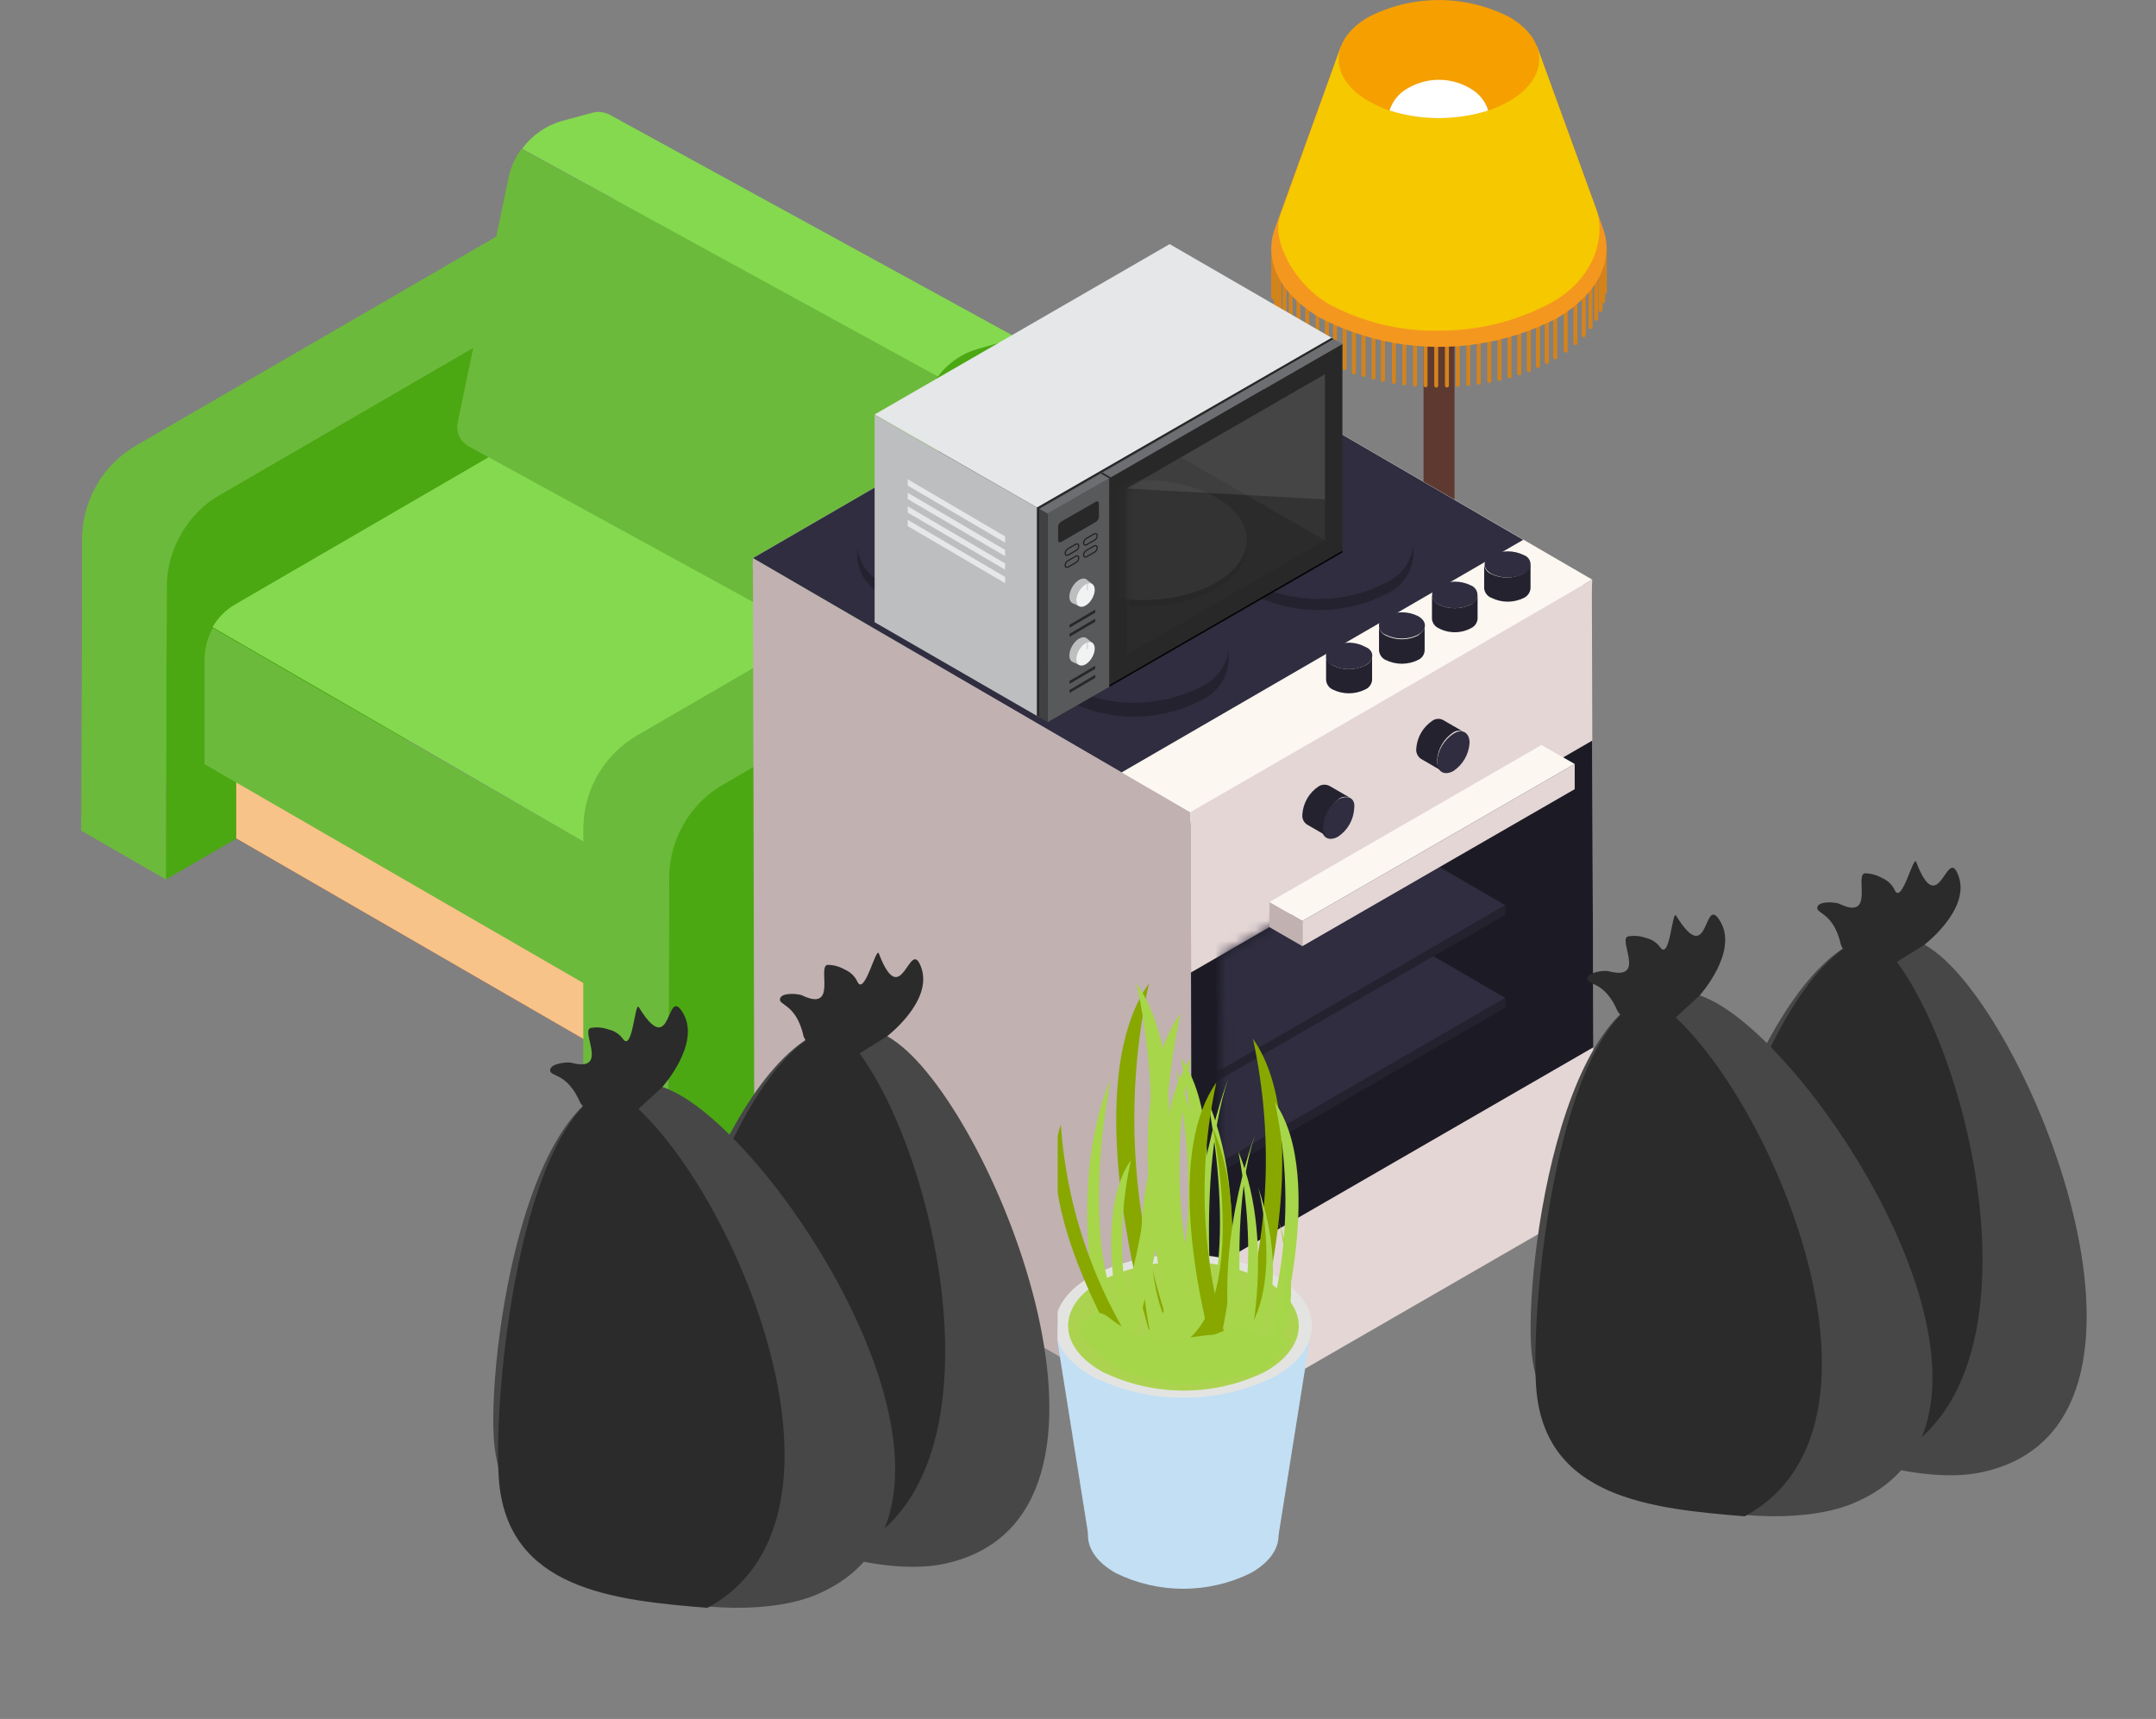<svg xmlns="http://www.w3.org/2000/svg" fill="none" viewBox="0 0 212 169" height="169" width="212">
<rect x="0" y="0" width="212" height="169" fill="#808080" stroke="none"/>
<g clip-path="url(#clip0_1412_2075)">
<path fill="#5E3930" d="M127.418 106.821V108.709C127.418 110.838 128.8 112.951 131.547 114.567C134.631 116.164 138.041 116.997 141.5 116.997C144.959 116.997 148.37 116.164 151.454 114.567C154.201 112.967 155.567 110.838 155.567 108.709V106.821H127.418Z"></path>
<path fill="#CC8B7C" d="M151.454 100.963C156.948 104.164 156.948 109.445 151.454 112.679C148.37 114.276 144.959 115.108 141.5 115.108C138.041 115.108 134.631 114.276 131.547 112.679C126.052 109.477 126.052 104.196 131.547 100.963C134.631 99.366 138.041 98.533 141.5 98.533C144.959 98.533 148.37 99.366 151.454 100.963Z"></path>
<path fill="#5E3930" d="M137.56 104.132V105.732C137.595 106.078 137.719 106.409 137.921 106.69C138.122 106.971 138.393 107.193 138.706 107.333C139.557 107.774 140.498 108.004 141.453 108.004C142.408 108.004 143.349 107.774 144.2 107.333C144.536 107.192 144.827 106.958 145.04 106.659C145.254 106.359 145.381 106.005 145.409 105.636V104.036L137.56 104.132Z"></path>
<path fill="#855044" d="M144.247 102.515C144.565 102.639 144.839 102.858 145.032 103.144C145.226 103.429 145.329 103.768 145.329 104.116C145.329 104.463 145.226 104.802 145.032 105.088C144.839 105.373 144.565 105.593 144.247 105.716C143.394 106.15 142.453 106.376 141.5 106.376C140.546 106.376 139.605 106.15 138.752 105.716C138.434 105.593 138.16 105.373 137.967 105.088C137.773 104.802 137.67 104.463 137.67 104.116C137.67 103.768 137.773 103.429 137.967 103.144C138.16 102.858 138.434 102.639 138.752 102.515C139.603 102.074 140.545 101.844 141.5 101.844C142.454 101.844 143.396 102.074 144.247 102.515Z"></path>
<path fill="#5E3930" d="M139.978 19.895V103.235C139.986 103.373 140.032 103.505 140.109 103.618C140.187 103.731 140.293 103.82 140.417 103.875C140.75 104.05 141.119 104.14 141.493 104.14C141.867 104.14 142.235 104.05 142.568 103.875C142.693 103.819 142.801 103.731 142.881 103.618C142.961 103.506 143.01 103.374 143.023 103.235V19.895H139.978Z"></path>
<path fill="#CC8B7C" d="M142.568 19.207C142.695 19.254 142.805 19.34 142.883 19.453C142.961 19.566 143.003 19.701 143.003 19.839C143.003 19.977 142.961 20.112 142.883 20.225C142.805 20.338 142.695 20.424 142.568 20.471C142.235 20.645 141.866 20.736 141.492 20.736C141.118 20.736 140.749 20.645 140.417 20.471C140.289 20.424 140.179 20.338 140.101 20.225C140.023 20.112 139.981 19.977 139.981 19.839C139.981 19.701 140.023 19.566 140.101 19.453C140.179 19.34 140.289 19.254 140.417 19.207C140.749 19.032 141.118 18.942 141.492 18.942C141.866 18.942 142.235 19.032 142.568 19.207Z"></path>
<path fill="#D4831B" d="M125.251 29.45C125.222 29.457 125.192 29.458 125.162 29.451C125.133 29.445 125.105 29.433 125.081 29.414C125.057 29.396 125.038 29.372 125.024 29.345C125.01 29.318 125.001 29.288 125 29.258V24.857C125 24.801 125.022 24.748 125.06 24.709C125.098 24.67 125.15 24.648 125.204 24.648C125.23 24.648 125.256 24.654 125.28 24.664C125.304 24.675 125.325 24.691 125.343 24.71C125.361 24.73 125.374 24.753 125.383 24.778C125.391 24.803 125.395 24.83 125.392 24.857V29.258C125.394 29.302 125.381 29.344 125.355 29.379C125.329 29.414 125.293 29.439 125.251 29.45Z"></path>
<path fill="#D4831B" d="M125.471 30.314C125.417 30.314 125.365 30.292 125.326 30.253C125.288 30.214 125.267 30.162 125.267 30.106V25.721C125.267 25.666 125.288 25.613 125.326 25.574C125.365 25.535 125.417 25.513 125.471 25.513C125.497 25.513 125.523 25.518 125.547 25.529C125.571 25.539 125.592 25.555 125.61 25.575C125.627 25.594 125.641 25.617 125.65 25.642C125.658 25.668 125.661 25.694 125.659 25.721V30.106C125.661 30.133 125.658 30.16 125.65 30.185C125.641 30.21 125.627 30.233 125.61 30.253C125.592 30.272 125.571 30.288 125.547 30.298C125.523 30.309 125.497 30.314 125.471 30.314Z"></path>
<path fill="#D4831B" d="M125.816 31.163C125.766 31.163 125.718 31.142 125.683 31.106C125.648 31.07 125.628 31.021 125.628 30.971V26.569C125.628 26.517 125.647 26.466 125.682 26.427C125.717 26.389 125.765 26.365 125.816 26.361C125.87 26.361 125.922 26.383 125.961 26.422C125.999 26.461 126.02 26.514 126.02 26.569V30.971C126.021 30.997 126.015 31.023 126.005 31.048C125.994 31.072 125.979 31.094 125.96 31.112C125.941 31.13 125.918 31.144 125.893 31.153C125.869 31.162 125.842 31.165 125.816 31.163Z"></path>
<path fill="#D4831B" d="M126.303 32.011C126.278 32.011 126.253 32.006 126.231 31.996C126.208 31.987 126.187 31.973 126.169 31.955C126.152 31.937 126.138 31.916 126.129 31.892C126.119 31.869 126.114 31.844 126.114 31.819V27.401C126.114 27.351 126.134 27.302 126.169 27.266C126.205 27.23 126.253 27.209 126.303 27.209C126.357 27.209 126.409 27.231 126.447 27.27C126.485 27.309 126.507 27.362 126.507 27.417V31.819C126.507 31.846 126.501 31.872 126.491 31.896C126.481 31.921 126.465 31.943 126.446 31.961C126.427 31.979 126.404 31.993 126.38 32.001C126.355 32.01 126.329 32.013 126.303 32.011Z"></path>
<path fill="#D4831B" d="M126.915 32.811C126.864 32.807 126.816 32.783 126.781 32.745C126.746 32.706 126.726 32.656 126.727 32.603V28.202C126.727 28.176 126.731 28.151 126.741 28.128C126.75 28.105 126.764 28.084 126.782 28.066C126.799 28.048 126.82 28.034 126.843 28.024C126.866 28.015 126.89 28.01 126.915 28.01C126.941 28.007 126.967 28.011 126.992 28.019C127.017 28.028 127.039 28.042 127.058 28.06C127.078 28.078 127.093 28.1 127.103 28.124C127.114 28.149 127.119 28.175 127.119 28.202V32.603C127.119 32.658 127.098 32.711 127.059 32.75C127.021 32.789 126.969 32.811 126.915 32.811Z"></path>
<path fill="#D4831B" d="M127.669 33.611C127.619 33.611 127.571 33.591 127.536 33.555C127.5 33.519 127.48 33.47 127.48 33.419V28.986C127.484 28.938 127.506 28.893 127.541 28.86C127.576 28.828 127.622 28.81 127.669 28.81C127.696 28.81 127.722 28.815 127.747 28.826C127.772 28.836 127.794 28.851 127.813 28.871C127.832 28.89 127.847 28.913 127.857 28.938C127.868 28.963 127.873 28.991 127.873 29.018V33.419C127.873 33.446 127.868 33.472 127.857 33.497C127.847 33.521 127.832 33.543 127.812 33.561C127.793 33.579 127.77 33.593 127.746 33.602C127.721 33.61 127.695 33.614 127.669 33.611Z"></path>
<path fill="#D4831B" d="M128.548 34.332C128.494 34.332 128.442 34.31 128.404 34.271C128.365 34.232 128.344 34.179 128.344 34.124V29.722C128.348 29.67 128.371 29.621 128.409 29.585C128.447 29.55 128.496 29.53 128.548 29.53C128.598 29.53 128.646 29.55 128.681 29.586C128.716 29.622 128.736 29.671 128.736 29.722V34.124C128.738 34.15 128.735 34.177 128.727 34.202C128.718 34.227 128.705 34.25 128.687 34.27C128.669 34.29 128.648 34.305 128.624 34.316C128.6 34.326 128.574 34.332 128.548 34.332Z"></path>
<path fill="#D4831B" d="M129.552 35.036C129.526 35.036 129.5 35.031 129.476 35.02C129.452 35.009 129.431 34.994 129.413 34.974C129.396 34.955 129.382 34.932 129.374 34.906C129.365 34.881 129.362 34.855 129.364 34.828V30.41C129.364 30.36 129.384 30.311 129.419 30.275C129.454 30.239 129.502 30.218 129.552 30.218C129.595 30.229 129.634 30.253 129.662 30.288C129.691 30.322 129.707 30.365 129.709 30.41V34.812C129.714 34.862 129.701 34.913 129.672 34.954C129.643 34.995 129.601 35.025 129.552 35.036Z"></path>
<path fill="#D4831B" d="M130.463 35.564C130.439 35.564 130.414 35.559 130.391 35.55C130.369 35.54 130.348 35.526 130.33 35.508C130.313 35.49 130.299 35.469 130.289 35.446C130.28 35.422 130.275 35.397 130.275 35.372V30.971C130.273 30.944 130.276 30.917 130.285 30.892C130.293 30.867 130.307 30.844 130.324 30.824C130.342 30.805 130.364 30.789 130.388 30.779C130.411 30.768 130.437 30.762 130.463 30.763C130.518 30.763 130.57 30.785 130.608 30.823C130.646 30.863 130.668 30.916 130.668 30.971V35.372C130.668 35.399 130.662 35.425 130.652 35.45C130.641 35.474 130.626 35.496 130.607 35.514C130.588 35.532 130.565 35.546 130.54 35.554C130.516 35.563 130.489 35.566 130.463 35.564Z"></path>
<path fill="#D4831B" d="M131.279 35.996C131.253 35.999 131.227 35.995 131.202 35.987C131.178 35.978 131.155 35.964 131.136 35.946C131.117 35.928 131.101 35.906 131.091 35.882C131.08 35.857 131.075 35.831 131.075 35.804V31.403C131.075 31.348 131.097 31.295 131.135 31.256C131.173 31.217 131.225 31.195 131.279 31.195C131.331 31.199 131.379 31.222 131.414 31.261C131.448 31.3 131.468 31.35 131.468 31.403V35.804C131.468 35.855 131.448 35.904 131.413 35.94C131.377 35.976 131.329 35.996 131.279 35.996Z"></path>
<path fill="#D4831B" d="M132.206 36.396C132.18 36.397 132.154 36.391 132.13 36.38C132.106 36.37 132.084 36.354 132.067 36.335C132.049 36.315 132.035 36.292 132.027 36.267C132.018 36.242 132.015 36.215 132.017 36.188V31.787C132.017 31.736 132.037 31.687 132.072 31.651C132.108 31.615 132.156 31.595 132.206 31.595C132.232 31.593 132.258 31.596 132.283 31.605C132.307 31.613 132.33 31.627 132.349 31.645C132.368 31.663 132.384 31.685 132.394 31.709C132.404 31.734 132.41 31.76 132.41 31.787V36.188C132.41 36.243 132.388 36.297 132.35 36.336C132.312 36.374 132.26 36.396 132.206 36.396Z"></path>
<path fill="#D4831B" d="M133.132 36.813C133.078 36.813 133.026 36.791 132.988 36.752C132.949 36.713 132.928 36.66 132.928 36.605V32.139C132.942 32.097 132.97 32.061 133.007 32.038C133.044 32.014 133.089 32.005 133.132 32.011C133.157 32.011 133.181 32.016 133.204 32.026C133.227 32.035 133.248 32.049 133.265 32.067C133.283 32.085 133.296 32.106 133.306 32.13C133.315 32.153 133.32 32.178 133.32 32.203V36.605C133.322 36.631 133.319 36.658 133.311 36.683C133.302 36.708 133.289 36.731 133.271 36.751C133.253 36.77 133.232 36.786 133.208 36.797C133.184 36.807 133.158 36.813 133.132 36.813Z"></path>
<path fill="#D4831B" d="M134.075 37.053C134.045 37.053 134.016 37.047 133.989 37.034C133.962 37.022 133.937 37.004 133.918 36.981C133.899 36.958 133.884 36.931 133.876 36.902C133.868 36.873 133.866 36.842 133.871 36.812V32.459C133.871 32.404 133.892 32.351 133.93 32.312C133.969 32.273 134.021 32.251 134.075 32.251C134.129 32.251 134.181 32.273 134.219 32.312C134.257 32.351 134.279 32.404 134.279 32.459V36.812C134.283 36.842 134.281 36.873 134.273 36.902C134.265 36.931 134.251 36.958 134.231 36.981C134.212 37.004 134.188 37.022 134.161 37.034C134.134 37.047 134.104 37.053 134.075 37.053Z"></path>
<path fill="#D4831B" d="M135.047 37.325C135.021 37.325 134.995 37.319 134.972 37.309C134.948 37.298 134.926 37.282 134.908 37.263C134.891 37.243 134.877 37.22 134.869 37.195C134.86 37.17 134.857 37.143 134.859 37.117V32.731C134.857 32.705 134.86 32.678 134.869 32.653C134.877 32.627 134.891 32.604 134.908 32.585C134.926 32.565 134.948 32.55 134.972 32.539C134.995 32.528 135.021 32.523 135.047 32.523C135.102 32.523 135.153 32.545 135.192 32.584C135.23 32.623 135.252 32.676 135.252 32.731V37.117C135.252 37.172 135.23 37.225 135.192 37.264C135.153 37.303 135.102 37.325 135.047 37.325Z"></path>
<path fill="#D4831B" d="M135.989 37.549C135.963 37.551 135.937 37.548 135.912 37.539C135.888 37.531 135.865 37.517 135.846 37.499C135.827 37.481 135.811 37.459 135.801 37.434C135.79 37.41 135.785 37.383 135.785 37.357V32.955C135.785 32.929 135.79 32.902 135.801 32.878C135.811 32.853 135.827 32.832 135.846 32.813C135.865 32.795 135.888 32.782 135.912 32.773C135.937 32.764 135.963 32.761 135.989 32.763C136.039 32.763 136.087 32.783 136.122 32.819C136.158 32.855 136.178 32.904 136.178 32.955V37.357C136.178 37.408 136.158 37.457 136.122 37.493C136.087 37.529 136.039 37.549 135.989 37.549Z"></path>
<path fill="#D4831B" d="M137.057 37.741C137.007 37.741 136.959 37.721 136.924 37.685C136.889 37.649 136.869 37.6 136.869 37.549V33.147C136.867 33.121 136.87 33.094 136.878 33.069C136.887 33.044 136.9 33.021 136.918 33.001C136.936 32.981 136.957 32.966 136.981 32.955C137.005 32.945 137.031 32.939 137.057 32.939C137.111 32.939 137.163 32.961 137.202 33C137.24 33.039 137.261 33.092 137.261 33.147V37.549C137.261 37.575 137.256 37.602 137.246 37.626C137.235 37.651 137.22 37.672 137.201 37.691C137.182 37.709 137.159 37.722 137.134 37.731C137.109 37.74 137.083 37.743 137.057 37.741Z"></path>
<path fill="#D4831B" d="M138.093 37.901C138.039 37.901 137.987 37.879 137.948 37.84C137.91 37.801 137.889 37.748 137.889 37.693V33.291C137.889 33.265 137.894 33.238 137.904 33.214C137.915 33.19 137.93 33.168 137.949 33.15C137.968 33.132 137.991 33.118 138.016 33.109C138.041 33.1 138.067 33.097 138.093 33.099C138.143 33.099 138.191 33.12 138.226 33.156C138.261 33.192 138.281 33.24 138.281 33.291V37.693C138.283 37.719 138.28 37.746 138.272 37.771C138.263 37.797 138.25 37.82 138.232 37.839C138.214 37.859 138.193 37.874 138.169 37.885C138.145 37.896 138.119 37.901 138.093 37.901Z"></path>
<path fill="#D4831B" d="M139.129 38.013C139.103 38.013 139.078 38.008 139.054 37.997C139.03 37.986 139.008 37.971 138.99 37.951C138.973 37.932 138.959 37.908 138.951 37.883C138.942 37.858 138.939 37.831 138.941 37.805V33.403C138.941 33.352 138.961 33.304 138.996 33.268C139.032 33.232 139.08 33.211 139.129 33.211C139.156 33.209 139.182 33.212 139.206 33.221C139.231 33.23 139.254 33.244 139.273 33.262C139.292 33.28 139.307 33.302 139.318 33.326C139.328 33.35 139.334 33.377 139.334 33.403V37.805C139.334 37.86 139.312 37.913 139.274 37.952C139.236 37.991 139.184 38.013 139.129 38.013Z"></path>
<path fill="#D4831B" d="M140.182 38.077C140.128 38.077 140.076 38.055 140.037 38.016C139.999 37.977 139.978 37.924 139.978 37.869V33.483C139.978 33.428 139.999 33.375 140.037 33.336C140.076 33.297 140.128 33.275 140.182 33.275C140.208 33.275 140.234 33.281 140.258 33.291C140.281 33.302 140.303 33.318 140.321 33.337C140.338 33.357 140.352 33.38 140.36 33.405C140.369 33.43 140.372 33.457 140.37 33.483V37.869C140.372 37.895 140.369 37.922 140.36 37.947C140.352 37.973 140.338 37.996 140.321 38.015C140.303 38.035 140.281 38.05 140.258 38.061C140.234 38.072 140.208 38.077 140.182 38.077Z"></path>
<path fill="#D4831B" d="M141.233 38.109C141.207 38.109 141.18 38.104 141.155 38.093C141.131 38.083 141.108 38.067 141.089 38.048C141.07 38.029 141.055 38.006 141.045 37.981C141.035 37.955 141.029 37.928 141.029 37.901V33.499C141.033 33.447 141.056 33.398 141.094 33.363C141.132 33.327 141.182 33.307 141.233 33.307C141.283 33.307 141.331 33.328 141.367 33.364C141.402 33.4 141.422 33.449 141.422 33.499V37.901C141.424 37.928 141.421 37.954 141.412 37.979C141.404 38.005 141.39 38.028 141.372 38.047C141.355 38.067 141.333 38.082 141.309 38.093C141.285 38.104 141.26 38.109 141.233 38.109Z"></path>
<path fill="#D4831B" d="M142.269 38.093C142.219 38.093 142.171 38.073 142.136 38.037C142.101 38.001 142.081 37.952 142.081 37.901V33.499C142.079 33.473 142.082 33.446 142.09 33.421C142.099 33.396 142.112 33.373 142.13 33.353C142.148 33.334 142.169 33.318 142.193 33.307C142.217 33.297 142.243 33.291 142.269 33.291C142.323 33.291 142.375 33.313 142.413 33.352C142.452 33.391 142.473 33.444 142.473 33.499V37.901C142.473 37.928 142.468 37.954 142.458 37.978C142.447 38.003 142.432 38.025 142.413 38.043C142.393 38.061 142.371 38.075 142.346 38.083C142.321 38.092 142.295 38.095 142.269 38.093Z"></path>
<path fill="#D4831B" d="M143.337 38.045C143.31 38.045 143.285 38.04 143.261 38.029C143.237 38.018 143.215 38.003 143.197 37.983C143.18 37.964 143.166 37.941 143.158 37.915C143.149 37.89 143.146 37.864 143.148 37.837V33.452C143.146 33.425 143.149 33.398 143.158 33.373C143.166 33.348 143.18 33.325 143.197 33.305C143.215 33.286 143.237 33.27 143.261 33.259C143.285 33.249 143.31 33.243 143.337 33.243C143.391 33.243 143.443 33.265 143.481 33.304C143.519 33.343 143.541 33.396 143.541 33.452V37.837C143.541 37.892 143.519 37.945 143.481 37.984C143.443 38.023 143.391 38.045 143.337 38.045Z"></path>
<path fill="#D4831B" d="M144.389 37.949C144.363 37.951 144.336 37.948 144.312 37.939C144.287 37.931 144.264 37.917 144.245 37.899C144.226 37.881 144.211 37.859 144.2 37.834C144.19 37.81 144.184 37.783 144.185 37.757V33.355C144.185 33.3 144.206 33.247 144.244 33.208C144.283 33.169 144.335 33.147 144.389 33.147C144.415 33.147 144.441 33.153 144.465 33.163C144.489 33.174 144.51 33.19 144.528 33.209C144.545 33.229 144.559 33.252 144.567 33.277C144.576 33.302 144.579 33.329 144.577 33.355V37.757C144.577 37.808 144.557 37.857 144.522 37.893C144.487 37.929 144.439 37.949 144.389 37.949Z"></path>
<path fill="#D4831B" d="M145.409 37.821C145.383 37.823 145.357 37.82 145.332 37.811C145.308 37.803 145.285 37.789 145.266 37.771C145.246 37.753 145.231 37.731 145.221 37.706C145.21 37.682 145.205 37.656 145.205 37.629V33.227C145.205 33.172 145.227 33.119 145.265 33.08C145.303 33.041 145.355 33.019 145.409 33.019C145.461 33.023 145.508 33.047 145.543 33.086C145.578 33.124 145.598 33.175 145.598 33.227V37.629C145.598 37.68 145.578 37.729 145.542 37.765C145.507 37.801 145.459 37.821 145.409 37.821Z"></path>
<path fill="#D4831B" d="M146.445 37.645C146.419 37.647 146.393 37.644 146.368 37.635C146.344 37.626 146.321 37.613 146.302 37.595C146.283 37.577 146.267 37.555 146.257 37.53C146.246 37.506 146.241 37.479 146.241 37.453V33.051C146.241 33.025 146.246 32.998 146.257 32.974C146.267 32.949 146.283 32.928 146.302 32.91C146.321 32.891 146.344 32.878 146.368 32.869C146.393 32.86 146.419 32.857 146.445 32.859C146.47 32.859 146.495 32.864 146.517 32.874C146.54 32.883 146.561 32.898 146.579 32.915C146.596 32.933 146.61 32.955 146.619 32.978C146.629 33.001 146.634 33.026 146.634 33.051V37.453C146.634 37.504 146.614 37.553 146.579 37.589C146.543 37.625 146.495 37.645 146.445 37.645Z"></path>
<path fill="#D4831B" d="M147.45 37.437C147.424 37.439 147.398 37.436 147.373 37.427C147.349 37.418 147.326 37.405 147.307 37.386C147.288 37.368 147.272 37.346 147.262 37.322C147.251 37.298 147.246 37.271 147.246 37.245V32.843C147.246 32.788 147.268 32.735 147.306 32.696C147.344 32.657 147.396 32.635 147.45 32.635C147.476 32.635 147.502 32.641 147.526 32.651C147.55 32.662 147.572 32.677 147.589 32.697C147.607 32.717 147.621 32.74 147.629 32.765C147.637 32.79 147.641 32.817 147.639 32.843V37.245C147.639 37.296 147.619 37.344 147.583 37.38C147.548 37.416 147.5 37.437 147.45 37.437Z"></path>
<path fill="#D4831B" d="M148.424 37.197C148.372 37.193 148.324 37.169 148.289 37.13C148.255 37.092 148.235 37.041 148.235 36.989V32.587C148.235 32.536 148.255 32.487 148.291 32.451C148.326 32.415 148.374 32.395 148.424 32.395C148.45 32.393 148.476 32.396 148.501 32.405C148.525 32.413 148.548 32.427 148.567 32.445C148.586 32.463 148.602 32.485 148.612 32.51C148.623 32.534 148.628 32.56 148.628 32.587V36.989C148.628 37.044 148.606 37.097 148.568 37.136C148.53 37.175 148.478 37.197 148.424 37.197Z"></path>
<path fill="#D4831B" d="M149.396 36.893C149.37 36.895 149.344 36.892 149.32 36.883C149.295 36.874 149.272 36.86 149.253 36.842C149.234 36.824 149.219 36.802 149.208 36.778C149.198 36.754 149.192 36.727 149.192 36.7V32.299C149.192 32.244 149.214 32.191 149.252 32.152C149.29 32.113 149.342 32.091 149.396 32.091C149.423 32.091 149.448 32.096 149.472 32.107C149.496 32.118 149.518 32.133 149.536 32.153C149.553 32.172 149.567 32.195 149.575 32.221C149.584 32.246 149.587 32.273 149.585 32.299V36.7C149.585 36.752 149.565 36.8 149.53 36.836C149.494 36.872 149.446 36.893 149.396 36.893Z"></path>
<path fill="#D4831B" d="M150.323 36.572C150.297 36.573 150.271 36.567 150.247 36.556C150.223 36.546 150.201 36.53 150.184 36.511C150.166 36.491 150.153 36.468 150.144 36.443C150.136 36.418 150.132 36.391 150.134 36.364V32.011C150.134 31.96 150.154 31.911 150.19 31.875C150.225 31.839 150.273 31.819 150.323 31.819C150.349 31.817 150.375 31.82 150.4 31.829C150.424 31.837 150.447 31.851 150.466 31.869C150.486 31.887 150.501 31.909 150.511 31.934C150.522 31.958 150.527 31.984 150.527 32.011V36.413C150.516 36.459 150.49 36.5 150.453 36.529C150.416 36.559 150.37 36.574 150.323 36.572Z"></path>
<path fill="#D4831B" d="M151.233 36.188C151.207 36.191 151.181 36.187 151.156 36.179C151.132 36.17 151.109 36.156 151.09 36.138C151.071 36.12 151.055 36.098 151.045 36.074C151.035 36.049 151.029 36.023 151.029 35.996V31.595C151.029 31.568 151.035 31.542 151.045 31.517C151.055 31.493 151.071 31.471 151.09 31.453C151.109 31.435 151.132 31.421 151.156 31.413C151.181 31.404 151.207 31.401 151.233 31.403C151.283 31.403 151.331 31.423 151.367 31.459C151.402 31.495 151.422 31.544 151.422 31.595V35.996C151.422 36.022 151.417 36.047 151.407 36.07C151.398 36.093 151.384 36.114 151.367 36.132C151.349 36.15 151.328 36.164 151.305 36.174C151.283 36.183 151.258 36.188 151.233 36.188Z"></path>
<path fill="#D4831B" d="M152.097 35.788C152.043 35.788 151.991 35.766 151.952 35.727C151.914 35.688 151.893 35.635 151.893 35.58V31.179C151.893 31.123 151.914 31.07 151.952 31.032C151.991 30.992 152.043 30.971 152.097 30.971C152.151 30.971 152.203 30.992 152.241 31.032C152.279 31.07 152.301 31.123 152.301 31.179V35.58C152.301 35.635 152.279 35.688 152.241 35.727C152.203 35.766 152.151 35.788 152.097 35.788Z"></path>
<path fill="#D4831B" d="M152.929 35.324C152.903 35.326 152.876 35.323 152.852 35.314C152.827 35.306 152.804 35.292 152.785 35.274C152.766 35.256 152.751 35.234 152.74 35.209C152.73 35.185 152.725 35.159 152.725 35.132V30.73C152.725 30.704 152.73 30.677 152.74 30.653C152.751 30.629 152.766 30.607 152.785 30.589C152.804 30.571 152.827 30.557 152.852 30.548C152.876 30.54 152.903 30.536 152.929 30.538C152.979 30.538 153.027 30.559 153.062 30.595C153.097 30.631 153.117 30.68 153.117 30.73V35.212C153.101 35.248 153.074 35.279 153.04 35.299C153.007 35.319 152.968 35.328 152.929 35.324Z"></path>
<path fill="#D4831B" d="M153.965 34.668C153.913 34.668 153.864 34.648 153.826 34.613C153.788 34.577 153.765 34.528 153.761 34.476V30.074C153.761 30.019 153.782 29.966 153.821 29.927C153.859 29.888 153.911 29.866 153.965 29.866C153.991 29.866 154.017 29.872 154.041 29.882C154.065 29.893 154.086 29.908 154.104 29.928C154.122 29.948 154.135 29.971 154.144 29.996C154.152 30.021 154.155 30.048 154.153 30.074V34.476C154.153 34.527 154.133 34.576 154.098 34.612C154.063 34.648 154.015 34.668 153.965 34.668Z"></path>
<path fill="#D4831B" d="M154.907 33.932C154.882 33.932 154.858 33.927 154.835 33.917C154.812 33.907 154.791 33.893 154.774 33.875C154.756 33.858 154.743 33.836 154.733 33.813C154.724 33.79 154.719 33.765 154.719 33.74V29.338C154.719 29.286 154.738 29.235 154.773 29.196C154.808 29.158 154.856 29.134 154.907 29.13C154.961 29.13 155.013 29.152 155.051 29.191C155.09 29.23 155.111 29.283 155.111 29.338V33.74C155.111 33.766 155.106 33.793 155.096 33.817C155.085 33.841 155.07 33.863 155.051 33.881C155.031 33.899 155.009 33.913 154.984 33.922C154.959 33.931 154.933 33.934 154.907 33.932Z"></path>
<path fill="#D4831B" d="M155.723 33.163C155.697 33.163 155.671 33.158 155.647 33.147C155.623 33.137 155.602 33.121 155.584 33.102C155.566 33.082 155.553 33.059 155.544 33.034C155.536 33.008 155.533 32.982 155.535 32.955V28.57C155.533 28.543 155.536 28.517 155.544 28.491C155.553 28.466 155.566 28.443 155.584 28.424C155.602 28.404 155.623 28.388 155.647 28.378C155.671 28.367 155.697 28.362 155.723 28.362C155.777 28.362 155.829 28.384 155.868 28.423C155.906 28.462 155.927 28.515 155.927 28.57V32.955C155.927 33.011 155.906 33.063 155.868 33.102C155.829 33.141 155.777 33.163 155.723 33.163Z"></path>
<path fill="#D4831B" d="M156.398 32.363C156.344 32.363 156.292 32.341 156.254 32.302C156.216 32.263 156.194 32.21 156.194 32.155V27.753C156.194 27.727 156.2 27.701 156.21 27.676C156.22 27.652 156.236 27.63 156.255 27.612C156.274 27.594 156.297 27.58 156.322 27.571C156.346 27.563 156.372 27.559 156.398 27.561C156.448 27.561 156.496 27.582 156.532 27.618C156.567 27.654 156.587 27.703 156.587 27.753V32.155C156.589 32.182 156.586 32.208 156.577 32.233C156.569 32.259 156.555 32.282 156.538 32.301C156.52 32.321 156.498 32.337 156.474 32.347C156.45 32.358 156.425 32.363 156.398 32.363Z"></path>
<path fill="#D4831B" d="M156.964 31.531C156.91 31.531 156.858 31.509 156.82 31.47C156.781 31.431 156.76 31.378 156.76 31.323V26.921C156.76 26.895 156.765 26.868 156.775 26.844C156.786 26.819 156.801 26.797 156.82 26.779C156.84 26.761 156.862 26.748 156.887 26.739C156.912 26.73 156.938 26.727 156.964 26.729C157.014 26.729 157.062 26.749 157.097 26.785C157.132 26.822 157.152 26.87 157.152 26.921V31.323C157.154 31.349 157.151 31.376 157.143 31.401C157.134 31.426 157.121 31.45 157.103 31.469C157.085 31.489 157.064 31.504 157.04 31.515C157.016 31.526 156.99 31.531 156.964 31.531Z"></path>
<path fill="#D4831B" d="M157.372 30.666C157.341 30.668 157.31 30.662 157.282 30.649C157.254 30.636 157.229 30.615 157.211 30.59C157.192 30.565 157.18 30.535 157.175 30.504C157.17 30.472 157.173 30.44 157.184 30.41V26.073C157.184 26.022 157.204 25.973 157.239 25.937C157.274 25.901 157.322 25.881 157.372 25.881C157.398 25.879 157.424 25.882 157.449 25.891C157.474 25.899 157.496 25.913 157.516 25.931C157.535 25.949 157.55 25.971 157.561 25.995C157.571 26.02 157.576 26.046 157.576 26.073V30.41C157.587 30.442 157.591 30.475 157.585 30.508C157.58 30.541 157.566 30.572 157.546 30.598C157.525 30.623 157.498 30.643 157.468 30.655C157.437 30.667 157.404 30.671 157.372 30.666Z"></path>
<path fill="#D4831B" d="M157.654 29.802C157.628 29.804 157.602 29.801 157.577 29.792C157.553 29.784 157.53 29.77 157.511 29.752C157.492 29.734 157.476 29.712 157.466 29.688C157.455 29.663 157.45 29.637 157.45 29.61V25.209C157.45 25.181 157.455 25.154 157.466 25.129C157.476 25.104 157.491 25.081 157.51 25.061C157.529 25.042 157.551 25.027 157.576 25.016C157.601 25.006 157.627 25 157.654 25C157.68 25 157.706 25.006 157.73 25.017C157.754 25.027 157.776 25.043 157.793 25.062C157.811 25.082 157.825 25.105 157.833 25.13C157.842 25.155 157.845 25.182 157.843 25.209V29.61C157.843 29.635 157.838 29.66 157.828 29.684C157.819 29.707 157.805 29.728 157.788 29.746C157.77 29.764 157.749 29.778 157.726 29.788C157.704 29.797 157.679 29.802 157.654 29.802Z"></path>
<path fill="#D4831B" d="M157.795 28.922C157.746 28.922 157.698 28.902 157.662 28.866C157.627 28.83 157.607 28.781 157.607 28.73V24.328C157.605 24.302 157.608 24.275 157.617 24.25C157.625 24.225 157.639 24.202 157.656 24.182C157.674 24.163 157.696 24.147 157.72 24.136C157.744 24.126 157.769 24.12 157.795 24.12C157.85 24.12 157.902 24.142 157.94 24.181C157.978 24.22 158 24.273 158 24.328V28.81C157.983 28.849 157.953 28.881 157.916 28.902C157.879 28.922 157.837 28.929 157.795 28.922Z"></path>
<path fill="#F4971F" d="M153.149 31.259C149.534 33.129 145.538 34.103 141.484 34.103C137.431 34.103 133.434 33.129 129.82 31.259C126.57 29.354 125 26.889 125 24.408C125.007 23.724 125.135 23.046 125.377 22.408L125.832 21.159L131.845 4.578H151.139L156.964 20.583L157.608 22.408C158.738 25.465 157.246 28.81 153.149 31.259Z"></path>
<path fill="#F5C800" d="M152.348 29.866C148.987 31.622 145.261 32.528 141.484 32.507C137.7 32.592 133.959 31.682 130.62 29.866C127.308 27.945 124.921 23.592 125.91 21.111L131.845 4.578H151.139L156.964 20.583C157.874 23.064 156.964 27.401 152.348 29.866Z"></path>
<path fill="#F59F00" d="M148.455 9.907C147.782 10.301 147.072 10.623 146.335 10.868C143.174 11.86 139.794 11.86 136.633 10.868C135.896 10.623 135.186 10.301 134.514 9.907C130.667 7.651 130.667 3.969 134.514 1.697C136.675 0.584 139.063 0.004 141.484 0.004C143.906 0.004 146.293 0.584 148.455 1.697C152.317 3.969 152.317 7.651 148.455 9.907Z"></path>
<path fill="white" d="M146.335 10.868C143.174 11.86 139.794 11.86 136.633 10.868C136.874 10.103 137.346 9.436 137.983 8.963C139.011 8.235 140.232 7.845 141.484 7.845C142.735 7.845 143.957 8.235 144.985 8.963C145.626 9.431 146.1 10.1 146.335 10.868Z"></path>
</g>
<path fill="#CCCCCC" d="M60.316 63.705L44.094 54.265L41.599 55.714L57.809 65.14L60.316 63.705Z"></path>
<path fill="#CCCCCC" d="M60.303 60.821L44.094 51.395V54.265L60.316 63.704L60.303 60.821Z"></path>
<path fill="#CCCCCC" d="M57.797 62.269L41.587 52.843L41.6 55.714L57.81 65.14L57.797 62.269Z"></path>
<path fill="#B58B5C" d="M57.744 40.119L41.522 30.693L41.586 52.843L57.796 62.269L57.744 40.119Z"></path>
<path fill="#CCCCCC" d="M60.238 38.671L44.029 29.245L41.521 30.693L57.743 40.119L60.238 38.671Z"></path>
<path fill="#CCCCCC" d="M60.238 35.801L44.016 26.361L44.029 29.245L60.238 38.671V35.801Z"></path>
<path fill="#CCCCCC" d="M60.238 35.801L44.016 26.361L41.508 27.809L57.731 37.236L60.238 35.801Z"></path>
<path fill="#6E4D2D" d="M19.688 59.218L19.701 62.088L57.743 40.119L60.238 38.671V35.801L57.731 37.236L19.688 59.218Z"></path>
<path fill="#6CBA3B" d="M47.767 23.879V33.551L47.689 58.675L16.355 76.868L8.018 81.743L8.095 53.037C8.11 51.177 8.606 49.353 9.535 47.742C10.463 46.131 11.793 44.788 13.395 43.843L47.767 23.879Z"></path>
<path fill="#4BA812" d="M56.075 28.624L55.985 63.433L16.3 86.475L16.391 57.782C16.397 55.921 16.889 54.093 17.819 52.481C18.748 50.868 20.083 49.526 21.691 48.589L56.075 28.624Z"></path>
<path fill="#6CBA3B" d="M16.416 51.653L16.326 76.803V86.475L8.001 81.678L8.078 52.972C8.083 51.114 8.578 49.29 9.513 47.684L16.416 51.653Z"></path>
<path fill="#6CBA3B" d="M92.053 33.809L88.252 41.219L66.458 28.611C64.855 27.8 63.084 27.377 61.288 27.377C59.491 27.377 57.72 27.8 56.117 28.611L47.767 33.486L16.42 51.679L9.504 47.684C10.437 46.075 11.774 44.737 13.382 43.805L47.767 23.879L50.753 22.069C56.544 18.707 65.941 18.707 71.719 22.069L92.053 33.809Z"></path>
<path fill="#4BA812" d="M99.269 49.339L99.165 84.148C99.107 83.494 98.871 82.868 98.484 82.337C98.097 81.806 97.573 81.391 96.968 81.135L97.058 46.326C97.664 46.582 98.189 46.998 98.579 47.528C98.968 48.058 99.206 48.684 99.269 49.339Z"></path>
<path fill="#4BA812" d="M112.771 49.378L112.681 84.186C112.681 86.359 111.246 88.544 108.376 90.199L108.48 55.403C111.337 53.735 112.771 51.55 112.771 49.378Z"></path>
<path fill="#C13E16" d="M64.283 92.216V106.142L23.229 82.428V72.083C23.235 71.017 23.516 69.971 24.043 69.045L35.224 75.51L64.283 92.216Z"></path>
<path fill="#F7C388" d="M64.283 92.216V106.142L23.229 82.428V72.083C23.235 71.017 23.516 69.971 24.043 69.045L35.224 75.51L64.283 92.216Z"></path>
<path fill="#4BA812" d="M66.454 28.624L53.424 55.959C50.542 54.291 53.295 65.01 50.438 66.627L56.074 28.624C57.681 27.801 59.459 27.372 61.264 27.372C63.069 27.372 64.848 27.801 66.454 28.624Z"></path>
<path fill="#4BA812" d="M97.102 46.326L97.011 81.135L53.423 55.959L66.453 28.624L97.102 46.326Z"></path>
<path fill="#FC5435" d="M98.08 61.739V75.665C98.022 76.308 97.793 76.923 97.418 77.448C97.044 77.973 96.536 78.389 95.947 78.653V64.726C96.537 64.464 97.045 64.048 97.42 63.523C97.795 62.998 98.023 62.382 98.08 61.739Z"></path>
<path fill="#FF7847" d="M98.08 61.739V75.665C98.022 76.308 97.793 76.923 97.418 77.448C97.044 77.973 96.536 78.389 95.947 78.653V64.726C96.537 64.464 97.045 64.048 97.42 63.523C97.795 62.998 98.023 62.382 98.08 61.739Z"></path>
<path fill="#FC5435" d="M95.94 64.726L95.902 78.652L61.117 98.85L61.155 84.937L95.94 64.726Z"></path>
<path fill="#FF7847" d="M95.94 64.726L95.902 78.652L61.117 98.85L61.155 84.937L95.94 64.726Z"></path>
<path fill="#6CBA3B" d="M61.173 84.924V98.85L20.118 75.135V64.791C20.127 63.727 20.402 62.682 20.92 61.752L32.101 68.218L61.173 84.924Z"></path>
<path fill="#84D94F" d="M95.959 64.726L61.173 84.924L32.102 68.114L20.92 61.649C21.445 60.738 22.198 59.981 23.105 59.45L54.904 40.986C56.505 40.167 58.277 39.741 60.075 39.741C61.872 39.741 63.644 40.167 65.245 40.986L95.907 58.714C98.789 60.369 98.815 63.071 95.959 64.726Z"></path>
<path fill="#84D94F" d="M95.959 64.726L61.173 84.924L32.102 68.114L20.92 61.649C21.445 60.738 22.198 59.981 23.105 59.45L54.904 40.986C56.505 40.167 58.277 39.741 60.075 39.741C61.872 39.741 63.644 40.167 65.245 40.986L95.907 58.714C98.789 60.369 98.815 63.071 95.959 64.726Z"></path>
<path fill="#6CBA3B" d="M100.129 50.58V60.265V85.402L65.706 105.341L57.368 110.19V81.252C57.407 79.427 57.916 77.642 58.847 76.073C59.778 74.502 61.098 73.2 62.681 72.291L97.117 52.326L100.129 50.58Z"></path>
<path fill="#4BA812" d="M108.481 55.403L108.378 90.199L65.721 115L65.798 86.307C65.807 84.445 66.301 82.617 67.233 81.004C68.165 79.392 69.502 78.05 71.111 77.114L108.481 55.403Z"></path>
<path fill="#6CBA3B" d="M65.799 80.191L65.708 105.341V114.987L57.384 110.19V81.251C57.448 79.469 57.936 77.727 58.806 76.17L65.799 80.191Z"></path>
<path fill="#6CBA3B" d="M108.479 55.403L100.115 60.265L65.796 80.191L58.854 76.17C59.808 74.577 61.14 73.245 62.732 72.29L97.117 52.326C99.986 50.645 99.96 47.968 97.117 46.326L66.261 28.521L70.061 21.111L108.414 43.274C114.192 46.597 114.244 52.054 108.479 55.403Z"></path>
<path fill="#84D94F" d="M100.846 33.68L98.054 40.223L51.337 14.633C52.291 13.318 53.655 12.358 55.215 11.905L58.188 11.103C58.402 11.037 58.624 11.002 58.848 11C59.235 11.007 59.616 11.104 59.959 11.284L100.846 33.68Z"></path>
<path fill="#6CBA3B" d="M98.041 40.223L86.989 66.265L46.064 43.869C45.665 43.646 45.347 43.301 45.157 42.885C44.966 42.469 44.913 42.003 45.004 41.555L49.993 17.543C50.2 16.488 50.642 15.494 51.286 14.633L98.041 40.223Z"></path>
<path fill="#4BA812" d="M96.173 34.301L99.068 33.473C99.454 33.369 99.861 33.365 100.249 33.461C100.637 33.558 100.995 33.752 101.287 34.025C101.58 34.298 101.797 34.641 101.92 35.022C102.043 35.403 102.067 35.809 101.99 36.202L96.664 61.752C96.5 62.525 96.128 63.239 95.588 63.815C95.048 64.392 94.361 64.81 93.6 65.024L88.585 66.446C88.232 66.543 87.861 66.549 87.506 66.462C87.151 66.375 86.823 66.199 86.555 65.951C86.287 65.702 86.087 65.389 85.974 65.041C85.861 64.693 85.839 64.322 85.909 63.963L90.912 39.938C91.189 38.607 91.827 37.378 92.754 36.384C93.682 35.39 94.864 34.669 96.173 34.301Z"></path>
<path fill="#6CBA3B" d="M99.15 50.038C98.803 51.031 98.085 51.851 97.147 52.326L62.749 72.291C61.157 73.245 59.825 74.578 58.871 76.17L65.813 80.192L100.12 60.266L108.483 55.404C111.728 53.516 113.136 50.956 112.697 48.486L99.15 50.038Z"></path>
<path fill="white" d="M105.438 102.25C105.54 102.134 105.672 101.979 105.784 101.875C105.514 102.15 105.259 102.448 105.021 102.768L105.438 102.25Z"></path>
<path fill="white" d="M115.526 102.289C115.831 102.677 115.872 102.716 116.076 103.013C115.793 102.605 115.487 102.225 115.159 101.875L115.526 102.289Z"></path>
<path fill="#C1B1B1" d="M117.257 140.948L74.18 115.999L74.037 55.799L117.077 80.748L117.257 140.948Z"></path>
<path fill="#FCF7F1" d="M117.076 80.748L89.83 64.917L129.281 42.158L156.527 57.989L117.076 80.748Z"></path>
<path fill="#E4D6D5" d="M156.528 57.989L156.707 118.189L117.256 140.948L117.077 80.748L130.323 73.102L156.528 57.989Z"></path>
<path fill="#1C1B25" d="M117.184 125.763L156.671 102.968L156.563 72.815L117.112 95.609L117.184 125.763Z"></path>
<mask height="51" width="35" y="74" x="120" maskUnits="userSpaceOnUse" style="mask-type:luminance" id="mask0_1412_2075">
<path fill="white" d="M120.128 124.076L154.267 104.368L154.159 74.215L120.021 93.922L120.128 124.076Z"></path>
</mask>
<g mask="url(#mask0_1412_2075)">
<path fill="#2F2D3F" d="M117.76 80.533L89.365 96.938L119.627 114.528L148.021 98.123L117.76 80.533Z"></path>
<path fill="#24222F" d="M148.021 98.122L119.627 114.527V115.46L148.021 99.055V98.122Z"></path>
<path fill="#2F2D3F" d="M117.76 71.415L89.365 87.784L119.627 105.41L148.021 89.005L117.76 71.415Z"></path>
<path fill="#24222F" d="M148.021 89.004L119.627 105.409V106.307L148.021 89.938V89.004Z"></path>
</g>
<path fill="#C1B1B1" d="M117.041 80.927L74 55.943L74.036 54.866L117.041 79.85V80.927Z"></path>
<path fill="#FCF7F1" d="M117.041 79.851L74.036 54.867L113.523 32L156.563 56.984L117.041 79.851Z"></path>
<path fill="#2F2D3F" d="M110.292 75.938L74.036 54.867L113.523 32L149.779 53.072L110.292 75.938Z"></path>
<path fill="#E4D6D5" d="M156.563 56.984L156.528 58.061L117.041 80.928V79.851L136.82 68.436L156.563 56.984Z"></path>
<path fill="#2F2D3F" d="M118.332 46.968C116.294 47.994 114.045 48.529 111.763 48.529C109.482 48.529 107.232 47.994 105.194 46.968C104.395 46.707 103.7 46.2 103.207 45.52C102.714 44.84 102.448 44.021 102.448 43.181C102.448 42.341 102.714 41.522 103.207 40.842C103.7 40.162 104.395 39.655 105.194 39.394C107.226 38.349 109.478 37.803 111.763 37.803C114.048 37.803 116.3 38.349 118.332 39.394C119.131 39.655 119.826 40.162 120.319 40.842C120.813 41.522 121.078 42.341 121.078 43.181C121.078 44.021 120.813 44.84 120.319 45.52C119.826 46.2 119.131 46.707 118.332 46.968Z"></path>
<path fill="#24222F" d="M121.061 43.128V44.24C120.984 45.064 120.691 45.853 120.212 46.527C119.733 47.202 119.085 47.738 118.332 48.081C116.294 49.107 114.045 49.642 111.763 49.642C109.482 49.642 107.232 49.107 105.194 48.081C104.475 47.759 103.848 47.262 103.372 46.635C102.895 46.008 102.583 45.271 102.466 44.492V43.415C102.583 44.194 102.895 44.931 103.372 45.558C103.848 46.185 104.475 46.682 105.194 47.005C107.232 48.03 109.482 48.565 111.763 48.565C114.045 48.565 116.294 48.03 118.332 47.005C119.092 46.661 119.746 46.12 120.225 45.438C120.705 44.756 120.994 43.959 121.061 43.128Z"></path>
<path fill="#2F2D3F" d="M136.245 57.307C134.213 58.353 131.961 58.898 129.676 58.898C127.391 58.898 125.139 58.353 123.107 57.307C122.309 57.046 121.613 56.539 121.12 55.859C120.627 55.179 120.361 54.36 120.361 53.52C120.361 52.68 120.627 51.861 121.12 51.181C121.613 50.501 122.309 49.994 123.107 49.733C125.134 48.685 127.378 48.126 129.659 48.101C131.941 48.076 134.196 48.586 136.245 49.589C137.102 49.81 137.86 50.308 138.402 51.007C138.943 51.706 139.237 52.564 139.237 53.448C139.237 54.332 138.943 55.191 138.402 55.89C137.86 56.589 137.102 57.087 136.245 57.307Z"></path>
<path fill="#24222F" d="M138.975 53.466V54.579C138.921 55.409 138.637 56.208 138.155 56.886C137.673 57.565 137.013 58.096 136.246 58.42C134.209 59.446 131.959 59.98 129.677 59.98C127.396 59.98 125.146 59.446 123.108 58.42C122.392 58.099 121.769 57.601 121.298 56.973C120.827 56.345 120.524 55.608 120.416 54.83V53.718C120.517 54.497 120.818 55.238 121.29 55.867C121.761 56.496 122.388 56.992 123.108 57.307C125.14 58.353 127.392 58.898 129.677 58.898C131.962 58.898 134.214 58.353 136.246 57.307C137.013 56.983 137.673 56.452 138.155 55.774C138.637 55.095 138.921 54.297 138.975 53.466Z"></path>
<path fill="#2F2D3F" d="M100.133 57.45C98.101 58.496 95.849 59.041 93.564 59.041C91.279 59.041 89.027 58.496 86.995 57.45C86.196 57.189 85.501 56.682 85.007 56.002C84.514 55.322 84.249 54.503 84.249 53.663C84.249 52.823 84.514 52.004 85.007 51.324C85.501 50.644 86.196 50.137 86.995 49.876C89.032 48.85 91.282 48.316 93.564 48.316C95.845 48.316 98.095 48.85 100.133 49.876C100.932 50.137 101.627 50.644 102.12 51.324C102.613 52.004 102.879 52.823 102.879 53.663C102.879 54.503 102.613 55.322 102.12 56.002C101.627 56.682 100.932 57.189 100.133 57.45Z"></path>
<path fill="#24222F" d="M102.861 53.609V54.722C102.796 55.549 102.507 56.342 102.027 57.019C101.547 57.695 100.892 58.228 100.133 58.563C98.095 59.589 95.846 60.123 93.564 60.123C91.282 60.123 89.033 59.589 86.995 58.563C86.272 58.25 85.644 57.755 85.172 57.125C84.7 56.496 84.4 55.754 84.302 54.973V53.86C84.4 54.641 84.7 55.383 85.172 56.012C85.644 56.642 86.272 57.138 86.995 57.45C89.027 58.495 91.279 59.041 93.564 59.041C95.849 59.041 98.101 58.495 100.133 57.45C100.895 57.119 101.551 56.586 102.032 55.909C102.513 55.232 102.799 54.437 102.861 53.609Z"></path>
<path fill="#2F2D3F" d="M118.081 67.825C116.044 68.851 113.794 69.385 111.512 69.385C109.231 69.385 106.981 68.851 104.943 67.825C104.149 67.554 103.46 67.042 102.972 66.359C102.483 65.677 102.221 64.859 102.221 64.02C102.221 63.181 102.483 62.363 102.972 61.681C103.46 60.998 104.149 60.486 104.943 60.215C106.981 59.189 109.231 58.655 111.512 58.655C113.794 58.655 116.044 59.189 118.081 60.215C118.876 60.486 119.565 60.998 120.053 61.681C120.541 62.363 120.804 63.181 120.804 64.02C120.804 64.859 120.541 65.677 120.053 66.359C119.565 67.042 118.876 67.554 118.081 67.825Z"></path>
<path fill="#24222F" d="M120.81 63.948V65.025C120.74 65.851 120.45 66.643 119.97 67.318C119.491 67.994 118.838 68.528 118.081 68.866C116.049 69.912 113.797 70.457 111.512 70.457C109.227 70.457 106.975 69.912 104.943 68.866C104.22 68.55 103.59 68.054 103.113 67.426C102.635 66.797 102.326 66.058 102.215 65.276V63.948C102.332 64.727 102.644 65.464 103.121 66.091C103.597 66.719 104.224 67.216 104.943 67.538C106.981 68.564 109.231 69.098 111.512 69.098C113.794 69.098 116.044 68.564 118.081 67.538C118.8 67.216 119.427 66.719 119.904 66.091C120.38 65.464 120.692 64.727 120.81 63.948Z"></path>
<path fill="#C1B1B1" d="M128.062 90.549L124.831 88.682V91.159L128.062 93.025V90.549Z"></path>
<path fill="#E4D6D5" d="M154.841 77.589L128.061 93.025V90.548L154.841 75.112V77.589Z"></path>
<path fill="#FCF7F1" d="M128.061 90.548L124.831 88.682L151.574 73.246L154.841 75.112L128.061 90.548Z"></path>
<path fill="#2F2D3F" d="M149.85 56.41C149.354 56.657 148.807 56.785 148.253 56.785C147.699 56.785 147.152 56.657 146.655 56.41C145.758 55.908 145.758 55.082 146.655 54.579C147.152 54.333 147.699 54.204 148.253 54.204C148.807 54.204 149.354 54.333 149.85 54.579C150.04 54.645 150.205 54.769 150.322 54.933C150.438 55.097 150.501 55.294 150.501 55.495C150.501 55.696 150.438 55.892 150.322 56.056C150.205 56.22 150.04 56.344 149.85 56.41Z"></path>
<path fill="#24222F" d="M150.497 55.477V57.846C150.479 58.045 150.411 58.235 150.297 58.398C150.184 58.562 150.03 58.693 149.851 58.78C149.355 59.026 148.808 59.155 148.253 59.155C147.699 59.155 147.152 59.026 146.656 58.78C146.461 58.707 146.29 58.581 146.164 58.416C146.037 58.251 145.959 58.053 145.938 57.846V55.513C145.958 55.706 146.028 55.89 146.142 56.048C146.255 56.205 146.408 56.33 146.584 56.41C147.081 56.657 147.627 56.785 148.182 56.785C148.736 56.785 149.283 56.657 149.779 56.41C149.972 56.334 150.14 56.207 150.267 56.043C150.393 55.879 150.473 55.683 150.497 55.477Z"></path>
<path fill="#2F2D3F" d="M144.646 59.425C144.15 59.672 143.603 59.8 143.049 59.8C142.495 59.8 141.948 59.672 141.451 59.425C141.265 59.35 141.105 59.221 140.992 59.055C140.88 58.889 140.819 58.693 140.819 58.492C140.819 58.291 140.88 58.094 140.992 57.928C141.105 57.762 141.265 57.633 141.451 57.558C141.948 57.312 142.495 57.183 143.049 57.183C143.603 57.183 144.15 57.312 144.646 57.558C144.833 57.633 144.993 57.762 145.105 57.928C145.218 58.094 145.278 58.291 145.278 58.492C145.278 58.693 145.218 58.889 145.105 59.055C144.993 59.221 144.833 59.35 144.646 59.425Z"></path>
<path fill="#24222F" d="M145.292 58.492V60.825C145.278 61.024 145.211 61.216 145.097 61.38C144.983 61.544 144.827 61.675 144.646 61.758C144.155 62.022 143.606 62.16 143.048 62.16C142.491 62.16 141.942 62.022 141.451 61.758C141.274 61.678 141.122 61.553 141.009 61.395C140.895 61.238 140.825 61.054 140.805 60.861V58.492C140.822 58.69 140.891 58.88 141.005 59.044C141.118 59.207 141.272 59.339 141.451 59.425C141.947 59.671 142.494 59.8 143.048 59.8C143.603 59.8 144.149 59.671 144.646 59.425C144.823 59.336 144.975 59.204 145.088 59.041C145.201 58.877 145.271 58.689 145.292 58.492Z"></path>
<path fill="#2F2D3F" d="M139.44 62.405C138.944 62.651 138.397 62.78 137.843 62.78C137.288 62.78 136.742 62.651 136.245 62.405C136.055 62.339 135.891 62.215 135.774 62.051C135.657 61.887 135.595 61.691 135.595 61.489C135.595 61.288 135.657 61.092 135.774 60.928C135.891 60.764 136.055 60.64 136.245 60.574C136.742 60.328 137.288 60.199 137.843 60.199C138.397 60.199 138.944 60.328 139.44 60.574C140.338 61.077 140.338 61.902 139.44 62.405Z"></path>
<path fill="#24222F" d="M140.086 61.471V63.948C140.076 64.149 140.01 64.342 139.896 64.507C139.782 64.672 139.624 64.802 139.44 64.882C138.944 65.128 138.397 65.257 137.843 65.257C137.289 65.257 136.742 65.128 136.245 64.882C136.064 64.798 135.908 64.668 135.794 64.504C135.681 64.339 135.613 64.148 135.599 63.948V61.579C135.619 61.772 135.69 61.956 135.803 62.114C135.916 62.271 136.069 62.396 136.245 62.477C136.742 62.723 137.289 62.852 137.843 62.852C138.397 62.852 138.944 62.723 139.44 62.477C139.871 62.154 140.122 61.83 140.086 61.471Z"></path>
<path fill="#2F2D3F" d="M134.236 65.42C133.739 65.667 133.192 65.795 132.638 65.795C132.084 65.795 131.537 65.667 131.041 65.42C130.851 65.354 130.686 65.231 130.569 65.067C130.453 64.903 130.39 64.706 130.39 64.505C130.39 64.304 130.453 64.107 130.569 63.943C130.686 63.779 130.851 63.656 131.041 63.59C131.532 63.326 132.081 63.188 132.638 63.188C133.196 63.188 133.744 63.326 134.236 63.59C135.169 63.949 135.169 64.918 134.236 65.42Z"></path>
<path fill="#24222F" d="M134.918 64.487V66.856C134.901 67.059 134.828 67.254 134.708 67.418C134.587 67.583 134.424 67.711 134.236 67.79C133.74 68.036 133.193 68.165 132.638 68.165C132.084 68.165 131.537 68.036 131.041 67.79C130.86 67.706 130.704 67.576 130.59 67.412C130.476 67.247 130.409 67.055 130.395 66.856V64.523C130.415 64.716 130.485 64.9 130.599 65.058C130.712 65.215 130.864 65.34 131.041 65.42C131.537 65.667 132.084 65.795 132.638 65.795C133.193 65.795 133.74 65.667 134.236 65.42C134.424 65.342 134.587 65.214 134.708 65.049C134.828 64.885 134.901 64.69 134.918 64.487Z"></path>
<path fill="#2F2D3F" d="M142.923 72.133C142.463 72.434 142.078 72.836 141.798 73.309C141.518 73.782 141.35 74.313 141.308 74.861C141.308 75.902 142.026 76.297 142.923 75.795C143.382 75.486 143.762 75.077 144.036 74.597C144.31 74.118 144.47 73.582 144.503 73.031C144.503 72.025 143.785 71.595 142.923 72.133Z"></path>
<path fill="#24222F" d="M144.035 72.025L141.989 70.841C141.824 70.731 141.631 70.672 141.433 70.672C141.235 70.672 141.041 70.731 140.876 70.841C140.411 71.145 140.024 71.553 139.743 72.032C139.463 72.512 139.298 73.05 139.261 73.605C139.24 73.799 139.273 73.995 139.355 74.172C139.437 74.349 139.566 74.5 139.727 74.61L141.774 75.794C141.606 75.673 141.475 75.51 141.392 75.32C141.31 75.13 141.281 74.922 141.307 74.717C141.349 74.169 141.517 73.638 141.797 73.165C142.077 72.692 142.462 72.29 142.922 71.989C143.091 71.885 143.286 71.833 143.484 71.839C143.682 71.845 143.874 71.91 144.035 72.025Z"></path>
<path fill="#2F2D3F" d="M131.579 78.594C131.114 78.899 130.726 79.307 130.446 79.786C130.166 80.266 130.001 80.804 129.964 81.359C129.964 82.364 130.682 82.758 131.579 82.256C132.037 81.948 132.418 81.538 132.692 81.059C132.966 80.579 133.126 80.043 133.158 79.492C133.302 78.487 132.584 78.092 131.579 78.594Z"></path>
<path fill="#24222F" d="M132.835 78.486L130.789 77.302C130.621 77.2 130.429 77.147 130.232 77.147C130.036 77.147 129.844 77.2 129.676 77.302C129.211 77.606 128.823 78.014 128.543 78.494C128.263 78.973 128.098 79.511 128.061 80.066C128.036 80.26 128.067 80.458 128.149 80.636C128.232 80.813 128.363 80.964 128.527 81.071L130.573 82.255C130.409 82.149 130.278 81.998 130.195 81.82C130.113 81.642 130.082 81.445 130.107 81.25C130.143 80.727 130.294 80.218 130.548 79.759C130.802 79.3 131.154 78.902 131.579 78.594C131.75 78.446 131.964 78.356 132.189 78.337C132.415 78.318 132.641 78.37 132.835 78.486Z"></path>
<path fill="#C1B1B1" d="M109.251 87.855L89.831 99.091L100.851 105.445H112.733L109.251 87.855Z"></path>
<path fill="#474747" d="M88.261 102.553C97.969 109.83 113.722 149.104 93.005 153.713C84.293 155.747 62.662 148.344 64.566 132.67C65.768 123.203 76.017 93.29 88.261 102.553Z"></path>
<path fill="#2B2B2B" d="M87.212 101.893C87.212 101.893 91.745 98.45 90.595 95.154C89.445 91.859 88.707 99.723 86.416 93.745C86.161 93.013 85.012 97.939 84.319 96.538C84.071 95.993 83.628 95.562 83.078 95.33C82.591 95.046 82.043 94.886 81.481 94.863C80.195 94.698 82.531 99.633 78.836 97.848C78.59 97.729 76.875 97.51 76.701 98.187C76.528 98.865 78.298 98.654 79.019 101.895C79.147 102.261 81.155 105.667 81.155 105.667L87.212 101.893Z"></path>
<path fill="#2B2B2B" d="M64.32 136.662C65.24 128.733 72.734 102.666 82.185 100.988C91.41 108.641 100.913 147.028 82.112 153.019C73.272 150.576 63.018 147.603 64.32 136.662Z"></path>
<path fill="#474747" d="M66.262 107.344C77.147 112.686 99.892 148.342 80.388 156.731C72.204 160.353 49.579 157.109 48.55 141.352C47.98 131.826 52.517 100.523 66.262 107.344Z"></path>
<path fill="#2B2B2B" d="M65.108 106.891C65.108 106.891 68.925 102.663 67.186 99.639C65.446 96.615 66.176 104.48 62.819 99.033C62.432 98.361 62.215 103.415 61.274 102.168C60.93 101.679 60.415 101.338 59.831 101.212C59.301 101.024 58.733 100.969 58.176 101.051C56.882 101.129 60.09 105.542 56.13 104.477C55.865 104.406 54.14 104.51 54.095 105.208C54.05 105.906 55.75 105.369 57.058 108.419C57.252 108.755 59.854 111.727 59.854 111.727L65.108 106.891Z"></path>
<path fill="#2B2B2B" d="M49.046 145.321C48.483 137.358 51.025 110.348 60.001 106.939C70.481 112.739 86.921 148.689 69.555 158.079C60.417 157.325 49.791 156.314 49.046 145.321Z"></path>
<g clip-path="url(#clip1_1412_2075)">
<path fill="#C3DFF4" d="M122.966 147.265C126.626 149.312 126.646 152.62 122.966 154.667C120.917 155.676 118.649 156.202 116.349 156.202C114.049 156.202 111.781 155.676 109.732 154.667C106.072 152.62 106.052 149.312 109.732 147.265C111.781 146.256 114.049 145.73 116.349 145.73C118.649 145.73 120.917 146.256 122.966 147.265Z"></path>
<path fill="#C3DFF4" d="M103.737 130.358L107.021 150.956H125.716L129 130.358H103.737Z"></path>
<path fill="#E3E4E1" d="M125.28 125.366C130.226 128.12 130.246 132.615 125.28 135.369C122.519 136.714 119.47 137.415 116.378 137.415C113.286 137.415 110.237 136.714 107.476 135.369C102.51 132.596 102.49 128.12 107.476 125.366C110.237 124.021 113.286 123.32 116.378 123.32C119.47 123.32 122.519 124.021 125.28 125.366Z"></path>
<path fill="#ABD34F" d="M124.371 125.863C128.802 128.35 128.822 132.328 124.43 134.853C121.942 136.078 119.19 136.717 116.398 136.717C113.606 136.717 110.854 136.078 108.366 134.853C103.935 132.366 103.895 128.35 108.366 125.863C110.849 124.656 113.589 124.027 116.368 124.027C119.147 124.027 121.888 124.656 124.371 125.863Z"></path>
<path fill="#88A800" d="M112.976 130.798C112.976 130.798 105.735 106.967 112.976 96.678C110.526 107.895 111.216 119.541 114.974 130.415L112.976 130.798Z"></path>
<path fill="#A7D64A" d="M111.749 130.798C111.749 130.798 118.989 106.967 111.749 96.678C114.198 107.895 113.509 119.541 109.751 130.415L111.749 130.798Z"></path>
<path fill="#88A800" d="M123.203 132.73C123.203 132.73 129.692 111.347 123.203 102.128C125.375 112.172 124.754 122.592 121.403 132.328L123.203 132.73Z"></path>
<path fill="#A7D64A" d="M115.626 105.131C115.626 105.131 119.939 125.576 112.362 131.257L116.319 131.811C116.319 131.811 120.572 116.817 115.626 105.131Z"></path>
<path fill="#A7D64A" d="M109.217 106.049C109.217 106.049 105.023 126.59 112.6 132.175L108.643 132.73C108.643 132.73 104.37 117.735 109.217 106.049Z"></path>
<path fill="#A7D64A" d="M116.062 133.801C116.062 133.801 108.841 109.989 116.062 99.68C113.623 110.878 114.306 122.502 118.04 133.361L116.062 133.801Z"></path>
<path fill="#A7D64A" d="M116.062 133.801C116.062 133.801 108.841 109.989 116.062 99.68C113.623 110.878 114.306 122.502 118.04 133.361L116.062 133.801Z"></path>
<path fill="#A7D64A" d="M118.733 108.134C118.733 108.134 123.065 128.503 115.469 134.24L119.425 134.795C119.425 134.795 123.698 119.82 118.733 108.134Z"></path>
<path fill="#A7D64A" d="M111.195 134.508C111.195 134.508 106.863 120.24 111.195 114.082C109.728 120.783 110.131 127.74 112.362 134.24L111.195 134.508Z"></path>
<path fill="#A7D64A" d="M123.718 116.74C123.718 116.74 126.745 128.044 121.087 132.729L123.243 132.328C123.243 132.328 127.24 127.24 123.718 116.74Z"></path>
<path fill="#A7D64A" d="M120.77 106.049C120.77 106.049 115.27 120.432 118.316 133.801H119.721C119.721 133.801 117.248 116.645 120.77 106.049Z"></path>
<path fill="#A7D64A" d="M117.13 131.544C117.13 131.544 111.195 112.322 117.13 104.003C115.163 113.044 115.709 122.428 118.713 131.199L117.13 131.544Z"></path>
<path fill="#88A800" d="M111.374 134.967C111.374 134.967 101.304 119.342 104.311 110.563C104.896 119.033 107.79 127.202 112.699 134.24L111.374 134.967Z"></path>
<path fill="#A7D64A" d="M116.121 131.544C116.121 131.544 121.957 112.322 116.121 104.003C118.075 113.048 117.516 122.432 114.499 131.199L116.121 131.544Z"></path>
<path fill="#A7D64A" d="M125.36 133.112C125.36 133.112 130.603 115.899 125.36 108.383C127.125 116.497 126.626 124.92 123.916 132.787L125.36 133.112Z"></path>
<path fill="#88A800" d="M119.246 110.831C119.246 110.831 122.728 127.317 116.595 131.869L119.84 132.328C119.84 132.328 123.242 120.26 119.246 110.831Z"></path>
<path fill="#A7D64A" d="M114.143 111.577C114.143 111.577 110.681 128.063 116.794 132.615L113.569 133.074C113.569 133.074 110.167 121.005 114.143 111.577Z"></path>
<path fill="#88A800" d="M119.603 133.973C119.603 133.973 113.668 114.847 119.603 106.432C117.636 115.475 118.189 124.86 121.205 133.628L119.603 133.973Z"></path>
<path fill="#A7D64A" d="M121.76 113.202C121.76 113.202 125.222 129.746 119.109 134.336L122.353 134.795C122.353 134.795 125.756 122.765 121.76 113.202Z"></path>
<path fill="#A7D64A" d="M115.646 134.527C115.646 134.527 112.145 123.052 115.646 118.06C114.48 123.44 114.807 129.023 116.596 134.24L115.646 134.527Z"></path>
<path fill="#A5D548" d="M125.776 120.202C125.776 120.202 128.209 129.325 123.698 133.112L125.4 132.73C125.4 132.73 128.624 128.675 125.776 120.202Z"></path>
<path fill="#A7D64A" d="M123.401 111.577C123.401 111.577 118.95 123.186 121.423 133.973H122.551C122.551 133.973 120.553 120.107 123.401 111.577Z"></path>
<path fill="#A5D548" d="M106.922 129.612C106.922 129.612 107.733 128.407 109.138 129.612C110.653 130.839 112.528 131.575 114.499 131.716C116.101 131.716 118.455 131.238 119.168 131.238C119.88 131.238 121.146 129.975 123.124 130.874C124.334 131.443 125.683 131.675 127.021 131.544C127.021 131.544 125.459 134.24 123.916 134.814C121.265 135.494 118.557 135.942 115.824 136.153C115.31 136.153 111.155 135.178 111.017 135.063C110.878 134.948 104.014 131.085 106.922 129.612Z"></path>
</g>
<g clip-path="url(#clip2_1412_2075)">
<path fill="#E6E7E8" d="M131.196 33.359L115.013 24L86 40.751L102.183 50.026L131.196 33.359Z"></path>
<path fill="#BCBEC0" d="M102.185 50.026V70.514L86.001 61.174V40.771L102.185 50.026Z"></path>
<path fill="#58595B" d="M103.017 50.498L109.084 47.028V67.527L103.017 71V50.498Z"></path>
<path fill="#050505" d="M109.084 67.336L132 54.121V54.317L109.084 67.527V67.336Z"></path>
<path fill="#6D6E71" d="M132 33.823L131.166 33.344L108.25 46.555L109.084 47.028L132 33.823Z"></path>
<path fill="#BCBEC0" d="M105.15 58.673C105.148 58.061 105.578 57.316 106.115 57.007C106.383 56.852 106.626 56.838 106.802 56.939L107.478 57.482L106.117 59.608L105.546 59.338C105.493 59.323 105.445 59.3 105.402 59.269L105.381 59.26L105.384 59.255C105.24 59.144 105.151 58.948 105.15 58.673Z"></path>
<path fill="#F1F2F2" d="M105.84 59.023C105.844 59.595 106.246 59.827 106.749 59.536C107.243 59.251 107.646 58.556 107.646 57.981C107.641 57.506 107.36 57.266 106.977 57.371C106.938 57.375 106.904 57.39 106.865 57.409C106.826 57.42 106.783 57.444 106.741 57.467C106.242 57.758 105.84 58.453 105.84 59.023Z"></path>
<path fill="#D1D3D4" d="M106.865 57.41V58.078L106.978 58.012V57.371C106.939 57.375 106.903 57.391 106.865 57.41Z"></path>
<path fill="#BCBEC0" d="M105.15 64.45C105.148 63.837 105.578 63.093 106.115 62.783C106.383 62.629 106.626 62.614 106.802 62.716L107.478 63.259L106.117 65.384L105.546 65.114C105.493 65.1 105.445 65.077 105.402 65.046L105.381 65.037L105.384 65.032C105.24 64.92 105.151 64.724 105.15 64.45Z"></path>
<path fill="#F1F2F2" d="M105.84 64.8C105.844 65.372 106.246 65.603 106.749 65.314C107.243 65.028 107.646 64.334 107.646 63.758C107.641 63.284 107.36 63.044 106.977 63.148C106.938 63.152 106.904 63.167 106.865 63.187C106.826 63.198 106.783 63.221 106.741 63.244C106.242 63.534 105.84 64.229 105.84 64.8Z"></path>
<path fill="#D1D3D4" d="M106.865 63.187V63.854L106.978 63.788V63.148C106.939 63.151 106.903 63.167 106.865 63.187Z"></path>
<path fill="#282828" d="M109.084 47.028L132 33.823V54.117L109.084 67.331V47.028Z"></path>
<path fill="#2B2B2B" d="M130.28 53.126V36.796L110.802 48.027V64.358L130.28 53.126Z"></path>
<path fill="#333333" d="M130.28 53.126L116.127 44.967L130.28 36.796V53.126Z"></path>
<path fill="#282828" d="M104.044 51.805V53.116C104.044 53.3 104.176 53.373 104.345 53.284L107.766 51.311C107.846 51.267 107.92 51.179 107.971 51.091C108.023 51.003 108.06 50.901 108.06 50.806L108.052 49.495C108.052 49.304 107.92 49.231 107.759 49.326L104.807 51.022L104.338 51.292C104.176 51.387 104.044 51.615 104.044 51.805Z"></path>
<path fill="#414042" d="M103.018 71V50.498L102.184 50.026V70.514L103.018 71Z"></path>
<path fill="#6D6E71" d="M109.084 47.028L108.25 46.553L102.183 50.024L103.017 50.496L109.084 47.028Z"></path>
<path fill="#231F20" d="M106.726 53.647C106.778 53.647 106.831 53.631 106.882 53.601L107.673 53.145C107.828 53.055 107.944 52.852 107.943 52.67C107.943 52.564 107.9 52.476 107.824 52.433C107.748 52.39 107.651 52.395 107.556 52.45L106.766 52.906C106.608 52.996 106.49 53.199 106.49 53.377C106.49 53.486 106.535 53.573 106.612 53.617C106.647 53.637 106.686 53.647 106.726 53.647ZM107.711 52.633C107.711 52.637 107.715 52.649 107.715 52.672C107.715 52.77 107.642 52.899 107.559 52.948L106.768 53.404C106.744 53.418 106.732 53.419 106.725 53.418C106.726 53.418 106.719 53.404 106.719 53.377C106.719 53.282 106.795 53.154 106.881 53.105L107.671 52.649C107.693 52.637 107.706 52.634 107.711 52.633Z"></path>
<path fill="#231F20" d="M104.916 54.66C104.967 54.66 105.02 54.645 105.072 54.615L105.862 54.159C106.017 54.069 106.134 53.865 106.133 53.684C106.133 53.578 106.089 53.491 106.015 53.447C105.939 53.403 105.841 53.409 105.747 53.464L104.956 53.92C104.798 54.011 104.68 54.214 104.681 54.392C104.681 54.498 104.725 54.586 104.802 54.63C104.836 54.65 104.875 54.66 104.916 54.66ZM105.901 53.647C105.901 53.65 105.905 53.662 105.905 53.685C105.906 53.784 105.833 53.913 105.749 53.961L104.958 54.417C104.934 54.43 104.921 54.432 104.915 54.431C104.917 54.431 104.91 54.418 104.91 54.391C104.91 54.295 104.985 54.167 105.071 54.118L105.861 53.662C105.882 53.65 105.895 53.647 105.901 53.647Z"></path>
<path fill="#58595B" d="M106.823 53.005L107.614 52.549C107.734 52.48 107.829 52.533 107.829 52.672C107.829 52.811 107.736 52.977 107.616 53.047L106.825 53.503C106.705 53.573 106.606 53.517 106.605 53.378C106.605 53.239 106.703 53.075 106.823 53.005Z"></path>
<path fill="#58595B" d="M105.013 54.019L105.803 53.562C105.924 53.493 106.019 53.546 106.019 53.685C106.019 53.824 105.925 53.99 105.805 54.06L105.014 54.516C104.894 54.586 104.795 54.53 104.794 54.391C104.794 54.253 104.892 54.088 105.013 54.019Z"></path>
<path fill="#231F20" d="M106.726 54.824C106.778 54.824 106.831 54.809 106.882 54.779L107.673 54.323C107.828 54.233 107.944 54.029 107.943 53.849C107.943 53.742 107.9 53.655 107.825 53.611C107.749 53.568 107.651 53.573 107.556 53.628L106.766 54.084C106.608 54.175 106.49 54.378 106.49 54.556C106.49 54.664 106.535 54.751 106.612 54.795C106.647 54.814 106.686 54.824 106.726 54.824ZM107.711 53.811C107.711 53.814 107.715 53.826 107.715 53.849C107.715 53.948 107.642 54.077 107.559 54.125L106.768 54.581C106.744 54.596 106.732 54.596 106.725 54.596C106.726 54.595 106.719 54.582 106.719 54.555C106.719 54.459 106.795 54.332 106.881 54.282L107.671 53.826C107.693 53.813 107.706 53.811 107.711 53.811Z"></path>
<path fill="#231F20" d="M104.917 55.837C104.967 55.837 105.02 55.822 105.072 55.792L105.862 55.336C106.017 55.246 106.134 55.043 106.133 54.862C106.133 54.755 106.089 54.668 106.014 54.624C105.939 54.581 105.841 54.586 105.747 54.641L104.956 55.097C104.798 55.189 104.68 55.391 104.681 55.569C104.681 55.676 104.725 55.763 104.801 55.807C104.836 55.828 104.875 55.837 104.917 55.837ZM105.901 54.824C105.901 54.827 105.905 54.839 105.905 54.862C105.906 54.962 105.833 55.09 105.749 55.138L104.958 55.594C104.934 55.608 104.921 55.607 104.915 55.609C104.917 55.609 104.91 55.595 104.91 55.569C104.91 55.472 104.985 55.345 105.071 55.295L105.861 54.839C105.882 54.827 105.895 54.825 105.901 54.824Z"></path>
<path fill="#58595B" d="M106.823 54.183L107.614 53.727C107.734 53.657 107.829 53.711 107.829 53.849C107.829 53.988 107.736 54.155 107.616 54.224L106.825 54.681C106.705 54.75 106.606 54.694 106.605 54.556C106.605 54.416 106.703 54.252 106.823 54.183Z"></path>
<path fill="#58595B" d="M105.013 55.196L105.803 54.74C105.924 54.67 106.019 54.724 106.019 54.862C106.019 55.001 105.925 55.168 105.805 55.238L105.014 55.694C104.894 55.763 104.795 55.707 104.794 55.569C104.794 55.43 104.892 55.266 105.013 55.196Z"></path>
<path fill="#282828" d="M105.167 61.423L107.698 59.932V60.233L105.167 61.717V61.423Z"></path>
<path fill="#282828" d="M105.167 62.315L107.698 60.825V61.125L105.167 62.609V62.315Z"></path>
<path fill="#282828" d="M105.167 66.943L107.698 65.452V65.752L105.167 67.235V66.943Z"></path>
<path fill="#282828" d="M105.167 67.835L107.698 66.344V66.644L105.167 68.127V67.835Z"></path>
<path fill="#E6E7E8" d="M98.829 52.736L89.255 47.12V47.739L98.829 53.346V52.736Z"></path>
<path fill="#E6E7E8" d="M98.829 54.064L89.255 48.449V49.067L98.829 54.675V54.064Z"></path>
<path fill="#E6E7E8" d="M98.829 55.392L89.255 49.777V50.395L98.829 56.003V55.392Z"></path>
<path fill="#E6E7E8" d="M98.829 56.721L89.255 51.105V51.724L98.829 57.331V56.721Z"></path>
<path fill="#282828" d="M109.241 46.944L108.406 46.467L108.25 46.557L109.09 47.027L109.241 46.944Z"></path>
<path fill="#282828" d="M101.955 70.382L102.185 70.514V50.029L131.162 33.342L130.928 33.211L101.955 49.897V70.382Z"></path>
<mask height="29" width="21" y="36" x="110" maskUnits="userSpaceOnUse" style="mask-type:luminance" id="mask1_1412_2075">
<path fill="white" d="M130.28 53.126V36.796L110.802 48.027V64.358L130.28 53.126Z"></path>
</mask>
<g mask="url(#mask1_1412_2075)">
<path fill="#282828" d="M105.229 49.551C109.221 47.249 115.675 47.249 119.641 49.551C123.607 51.852 123.586 55.585 119.594 57.887C115.596 60.192 109.141 60.192 105.175 57.891C101.21 55.589 101.231 51.856 105.229 49.551Z"></path>
<path fill="#333333" d="M105.229 48.932C109.221 46.631 115.675 46.631 119.641 48.932C123.607 51.233 123.586 54.967 119.594 57.268C115.596 59.573 109.141 59.573 105.175 57.272C101.21 54.971 101.231 51.237 105.229 48.932Z"></path>
</g>
<path fill="white" d="M130.28 49.094L110.802 48.027L130.28 36.796V49.094Z" opacity="0.09"></path>
</g>
<path fill="#474747" d="M190.261 93.553C199.969 100.83 215.722 140.104 195.005 144.713C186.293 146.747 164.662 139.344 166.566 123.67C167.768 114.203 178.017 84.29 190.261 93.553Z"></path>
<path fill="#2B2B2B" d="M189.212 92.893C189.212 92.893 193.745 89.45 192.595 86.154C191.445 82.859 190.707 90.723 188.416 84.745C188.161 84.013 187.012 88.939 186.319 87.538C186.071 86.993 185.628 86.562 185.078 86.33C184.591 86.046 184.043 85.886 183.481 85.863C182.195 85.698 184.531 90.633 180.836 88.848C180.59 88.729 178.875 88.51 178.701 89.187C178.528 89.865 180.298 89.654 181.019 92.895C181.147 93.261 183.155 96.666 183.155 96.666L189.212 92.893Z"></path>
<path fill="#2B2B2B" d="M166.32 127.662C167.24 119.733 174.734 93.666 184.185 91.988C193.41 99.641 202.913 138.028 184.112 144.019C175.272 141.576 165.018 138.603 166.32 127.662Z"></path>
<path fill="#474747" d="M168.262 98.344C179.147 103.686 201.892 139.342 182.388 147.731C174.204 151.353 151.579 148.109 150.55 132.352C149.98 122.826 154.517 91.523 168.262 98.344Z"></path>
<path fill="#2B2B2B" d="M167.108 97.891C167.108 97.891 170.925 93.663 169.185 90.639C167.446 87.615 168.176 95.48 164.819 90.033C164.432 89.361 164.215 94.415 163.274 93.168C162.93 92.679 162.415 92.338 161.832 92.212C161.301 92.024 160.733 91.969 160.176 92.051C158.882 92.129 162.091 96.542 158.13 95.477C157.866 95.406 156.14 95.51 156.095 96.208C156.05 96.906 157.75 96.369 159.058 99.419C159.252 99.755 161.854 102.727 161.854 102.727L167.108 97.891Z"></path>
<path fill="#2B2B2B" d="M151.046 136.321C150.484 128.358 153.025 101.348 162.001 97.939C172.481 103.739 188.921 139.689 171.555 149.079C162.417 148.325 151.79 147.314 151.046 136.321Z"></path>
<defs>
<clipPath id="clip0_1412_2075">
<rect transform="translate(125)" fill="white" height="117" width="33"></rect>
</clipPath>
<clipPath id="clip1_1412_2075">
<rect transform="matrix(-1 0 0 1 129 94)" fill="white" height="63" width="25"></rect>
</clipPath>
<clipPath id="clip2_1412_2075">
<rect transform="matrix(-1 0 0 1 132 24)" fill="white" height="47" width="46"></rect>
</clipPath>
</defs>
</svg>
